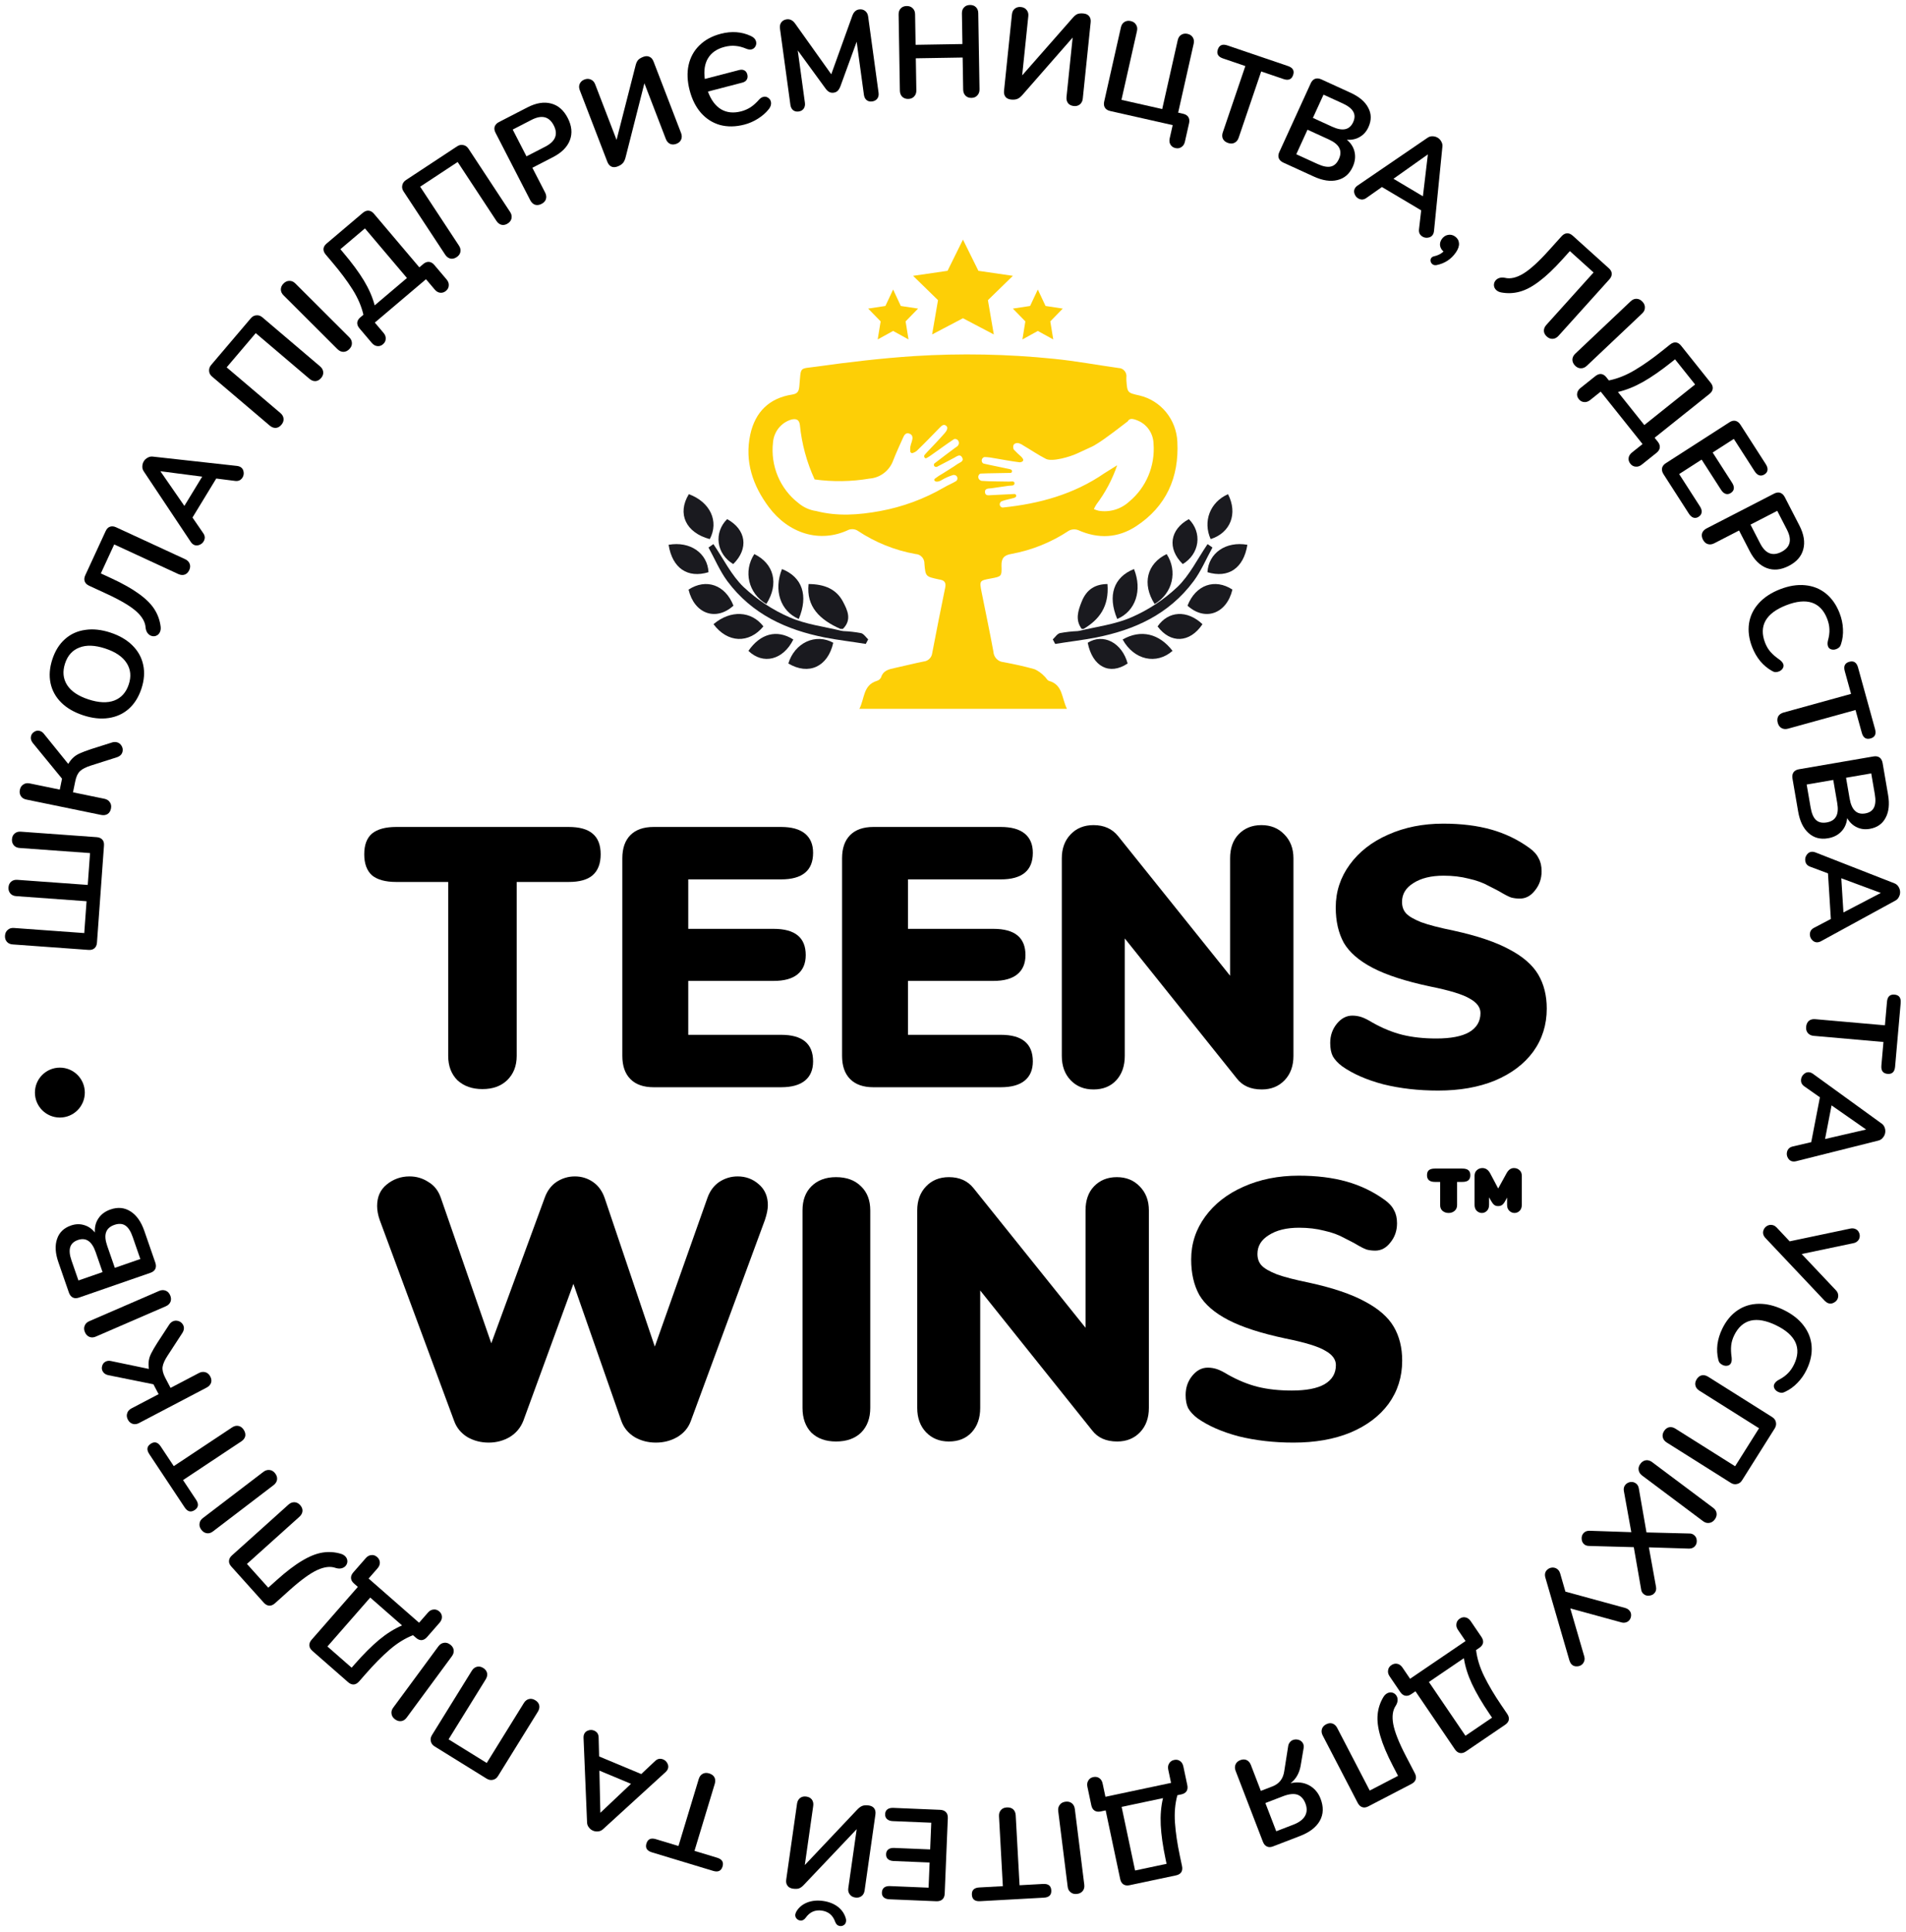 <?xml version="1.0" encoding="UTF-8"?> <svg xmlns="http://www.w3.org/2000/svg" width="382" height="387" viewBox="0 0 382 387" fill="none"> <path d="M96.692 218.18C94.626 218.18 92.953 217.588 91.673 216.405C90.443 215.172 89.828 213.545 89.828 211.523V176.686H79.421C77.256 176.686 75.632 176.243 74.55 175.355C73.517 174.418 73 173.013 73 171.139C73 169.265 73.517 167.885 74.55 166.997C75.632 166.109 77.256 165.666 79.421 165.666H113.963C116.129 165.666 117.728 166.109 118.761 166.997C119.844 167.885 120.385 169.265 120.385 171.139C120.385 173.013 119.844 174.418 118.761 175.355C117.728 176.243 116.129 176.686 113.963 176.686H103.557V211.523C103.557 213.545 102.917 215.172 101.638 216.405C100.407 217.588 98.759 218.18 96.692 218.18Z" fill="black"></path> <path d="M131.001 217.81C128.984 217.81 127.434 217.268 126.351 216.183C125.269 215.098 124.727 213.545 124.727 211.523V171.953C124.727 169.931 125.269 168.378 126.351 167.293C127.434 166.208 128.984 165.666 131.001 165.666H156.539C158.654 165.666 160.254 166.109 161.336 166.997C162.419 167.885 162.96 169.167 162.96 170.843C162.96 174.393 160.819 176.169 156.539 176.169H137.939V186.08H155.062C159.343 186.08 161.484 187.83 161.484 191.331C161.484 193.008 160.943 194.29 159.86 195.177C158.777 196.065 157.178 196.509 155.062 196.509H137.939V207.307H156.539C160.819 207.307 162.96 209.083 162.96 212.633C162.96 214.309 162.419 215.591 161.336 216.479C160.254 217.367 158.654 217.81 156.539 217.81H131.001Z" fill="black"></path> <path d="M175.041 217.81C173.023 217.81 171.473 217.268 170.391 216.183C169.308 215.098 168.767 213.545 168.767 211.523V171.953C168.767 169.931 169.308 168.378 170.391 167.293C171.473 166.208 173.023 165.666 175.041 165.666H200.578C202.694 165.666 204.293 166.109 205.376 166.997C206.458 167.885 207 169.167 207 170.843C207 174.393 204.859 176.169 200.578 176.169H181.979V186.08H199.102C203.383 186.08 205.524 187.83 205.524 191.331C205.524 193.008 204.982 194.29 203.9 195.177C202.817 196.065 201.218 196.509 199.102 196.509H181.979V207.307H200.578C204.859 207.307 207 209.083 207 212.633C207 214.309 206.458 215.591 205.376 216.479C204.293 217.367 202.694 217.81 200.578 217.81H175.041Z" fill="black"></path> <path d="M252.811 165.296C254.681 165.296 256.206 165.912 257.387 167.145C258.617 168.378 259.232 169.98 259.232 171.953V211.523C259.232 213.545 258.642 215.172 257.461 216.405C256.28 217.638 254.754 218.254 252.885 218.254C250.67 218.254 248.997 217.515 247.866 216.035L225.428 188.003V211.523C225.428 213.545 224.862 215.172 223.73 216.405C222.599 217.638 221.073 218.254 219.154 218.254C217.285 218.254 215.759 217.638 214.578 216.405C213.397 215.172 212.807 213.545 212.807 211.523V171.953C212.807 169.98 213.397 168.378 214.578 167.145C215.759 165.912 217.285 165.296 219.154 165.296C221.27 165.296 222.919 166.035 224.1 167.515L246.537 195.473V171.953C246.537 169.931 247.103 168.328 248.235 167.145C249.416 165.912 250.941 165.296 252.811 165.296Z" fill="black"></path> <path d="M288.227 218.476C284.29 218.476 280.624 218.057 277.229 217.219C273.883 216.331 271.128 215.123 268.963 213.594C268.126 212.953 267.511 212.288 267.118 211.597C266.773 210.907 266.601 210.02 266.601 208.935C266.601 207.455 267.044 206.173 267.929 205.089C268.815 204.004 269.848 203.461 271.029 203.461C271.669 203.461 272.284 203.56 272.875 203.757C273.465 203.954 274.203 204.324 275.089 204.867C277.106 206.001 279.099 206.814 281.067 207.307C283.085 207.801 285.348 208.047 287.858 208.047C290.761 208.047 292.95 207.628 294.426 206.79C295.952 205.902 296.715 204.62 296.715 202.944C296.715 201.809 296.001 200.848 294.574 200.059C293.196 199.221 290.539 198.407 286.603 197.618C281.732 196.583 277.918 195.35 275.163 193.92C272.407 192.49 270.464 190.813 269.332 188.89C268.249 186.918 267.708 184.551 267.708 181.79C267.708 178.634 268.643 175.774 270.513 173.21C272.382 170.646 274.941 168.649 278.189 167.219C281.485 165.74 285.176 165 289.26 165C292.852 165 296.05 165.394 298.855 166.183C301.66 166.972 304.218 168.205 306.531 169.882C307.417 170.523 308.032 171.213 308.376 171.953C308.77 172.643 308.967 173.506 308.967 174.541C308.967 176.021 308.524 177.303 307.638 178.388C306.802 179.472 305.793 180.015 304.612 180.015C303.972 180.015 303.382 179.941 302.841 179.793C302.299 179.596 301.537 179.201 300.553 178.609C300.307 178.461 299.593 178.092 298.412 177.5C297.28 176.859 295.927 176.366 294.353 176.021C292.827 175.626 291.154 175.429 289.334 175.429C286.824 175.429 284.807 175.922 283.281 176.908C281.756 177.845 280.993 179.102 280.993 180.68C280.993 181.617 281.264 182.382 281.805 182.973C282.347 183.565 283.355 184.157 284.831 184.748C286.308 185.291 288.497 185.858 291.4 186.45C296.124 187.485 299.839 188.742 302.545 190.222C305.252 191.652 307.171 193.328 308.302 195.251C309.434 197.174 310 199.443 310 202.056C310 205.31 309.09 208.195 307.269 210.71C305.449 213.175 302.89 215.098 299.593 216.479C296.346 217.81 292.557 218.476 288.227 218.476Z" fill="black"></path> <path d="M141.789 239.962C142.281 238.581 143.068 237.521 144.151 236.781C145.283 236.042 146.513 235.672 147.841 235.672C149.465 235.672 150.868 236.19 152.048 237.225C153.279 238.261 153.894 239.666 153.894 241.441C153.894 242.23 153.697 243.216 153.303 244.4L138.468 284.636C137.976 286.017 137.065 287.102 135.737 287.891C134.458 288.63 133.031 289 131.456 289C129.881 289 128.454 288.63 127.175 287.891C125.896 287.102 125.01 286.017 124.518 284.636L114.923 257.195L104.885 284.636C104.344 286.017 103.434 287.102 102.154 287.891C100.875 288.63 99.472 289 97.947 289C96.373 289 94.946 288.63 93.666 287.891C92.387 287.102 91.501 286.017 91.009 284.636L76.1 244.4C75.755 243.413 75.583 242.477 75.583 241.589C75.583 239.765 76.223 238.335 77.502 237.299C78.831 236.214 80.356 235.672 82.078 235.672C83.456 235.672 84.711 236.042 85.843 236.781C87.023 237.472 87.86 238.532 88.352 239.962L98.464 269.104L109.166 239.962C109.658 238.581 110.445 237.521 111.528 236.781C112.66 236.042 113.89 235.672 115.218 235.672C116.547 235.672 117.752 236.042 118.835 236.781C119.917 237.521 120.705 238.606 121.197 240.036L131.235 269.769L141.789 239.962Z" fill="black"></path> <path d="M167.555 288.778C165.488 288.778 163.84 288.186 162.61 287.003C161.429 285.77 160.839 284.118 160.839 282.047V242.477C160.839 240.455 161.429 238.852 162.61 237.669C163.84 236.436 165.488 235.82 167.555 235.82C169.671 235.82 171.344 236.436 172.574 237.669C173.804 238.852 174.419 240.455 174.419 242.477V282.047C174.419 284.118 173.804 285.77 172.574 287.003C171.344 288.186 169.671 288.778 167.555 288.778Z" fill="black"></path> <path d="M223.835 235.82C225.705 235.82 227.231 236.436 228.412 237.669C229.642 238.902 230.257 240.504 230.257 242.477V282.047C230.257 284.069 229.666 285.696 228.485 286.929C227.304 288.162 225.779 288.778 223.909 288.778C221.695 288.778 220.022 288.038 218.89 286.559L196.453 258.527V282.047C196.453 284.069 195.887 285.696 194.755 286.929C193.623 288.162 192.098 288.778 190.179 288.778C188.309 288.778 186.784 288.162 185.603 286.929C184.422 285.696 183.831 284.069 183.831 282.047V242.477C183.831 240.504 184.422 238.902 185.603 237.669C186.784 236.436 188.309 235.82 190.179 235.82C192.295 235.82 193.943 236.559 195.124 238.039L217.562 265.997V242.477C217.562 240.455 218.128 238.852 219.259 237.669C220.44 236.436 221.966 235.82 223.835 235.82Z" fill="black"></path> <path d="M259.251 289C255.315 289 251.649 288.581 248.254 287.743C244.908 286.855 242.152 285.647 239.987 284.118C239.151 283.477 238.536 282.812 238.142 282.121C237.798 281.431 237.625 280.543 237.625 279.459C237.625 277.979 238.068 276.697 238.954 275.612C239.84 274.528 240.873 273.985 242.054 273.985C242.694 273.985 243.309 274.084 243.899 274.281C244.49 274.478 245.228 274.848 246.113 275.391C248.131 276.525 250.124 277.338 252.092 277.831C254.109 278.325 256.373 278.571 258.882 278.571C261.785 278.571 263.975 278.152 265.451 277.314C266.976 276.426 267.739 275.144 267.739 273.468C267.739 272.333 267.026 271.372 265.599 270.583C264.221 269.745 261.564 268.931 257.627 268.142C252.756 267.107 248.943 265.874 246.187 264.444C243.432 263.014 241.488 261.337 240.356 259.414C239.274 257.442 238.733 255.075 238.733 252.314C238.733 249.158 239.667 246.298 241.537 243.734C243.407 241.17 245.966 239.173 249.213 237.743C252.51 236.264 256.2 235.524 260.285 235.524C263.877 235.524 267.075 235.918 269.88 236.707C272.684 237.496 275.243 238.729 277.556 240.406C278.441 241.047 279.056 241.737 279.401 242.477C279.794 243.167 279.991 244.03 279.991 245.065C279.991 246.545 279.548 247.827 278.663 248.911C277.826 249.996 276.818 250.539 275.637 250.539C274.997 250.539 274.406 250.465 273.865 250.317C273.324 250.12 272.561 249.725 271.577 249.133C271.331 248.985 270.618 248.616 269.437 248.024C268.305 247.383 266.952 246.89 265.377 246.545C263.852 246.15 262.179 245.953 260.358 245.953C257.849 245.953 255.831 246.446 254.306 247.432C252.781 248.369 252.018 249.626 252.018 251.204C252.018 252.141 252.289 252.906 252.83 253.497C253.371 254.089 254.38 254.681 255.856 255.272C257.332 255.815 259.522 256.382 262.425 256.974C267.149 258.009 270.864 259.266 273.57 260.746C276.276 262.176 278.195 263.852 279.327 265.775C280.459 267.698 281.025 269.967 281.025 272.58C281.025 275.834 280.114 278.719 278.294 281.234C276.473 283.699 273.914 285.622 270.618 287.003C267.37 288.334 263.581 289 259.251 289Z" fill="black"></path> <path d="M303.429 234C303.854 234 304.222 234.139 304.533 234.418C304.844 234.682 305 235.065 305 235.566V241.371C305 241.886 304.851 242.29 304.554 242.582C304.257 242.861 303.917 243 303.535 243C303.167 243 302.828 242.861 302.516 242.582C302.205 242.29 302.049 241.886 302.049 241.371V239.91L301.688 240.578C301.476 240.968 301.264 241.239 301.051 241.392C300.839 241.545 300.57 241.622 300.245 241.622C299.947 241.622 299.693 241.545 299.48 241.392C299.268 241.225 299.056 240.954 298.844 240.578L298.44 239.868V241.371C298.44 241.886 298.292 242.29 297.994 242.582C297.697 242.861 297.365 243 296.997 243C296.629 243 296.289 242.861 295.978 242.582C295.68 242.29 295.532 241.886 295.532 241.371V235.566C295.532 235.065 295.688 234.682 295.999 234.418C296.31 234.139 296.678 234 297.103 234C297.754 234 298.27 234.348 298.653 235.044L300.266 238.093L301.943 235.044C302.325 234.348 302.82 234 303.429 234ZM293.069 234.104C293.65 234.104 294.06 234.216 294.301 234.439C294.555 234.647 294.683 234.981 294.683 235.441C294.683 235.872 294.555 236.206 294.301 236.443C294.046 236.666 293.635 236.777 293.069 236.777H292.029V241.413C292.029 241.914 291.859 242.304 291.52 242.582C291.194 242.861 290.798 243 290.331 243C289.864 243 289.46 242.861 289.121 242.582C288.795 242.304 288.632 241.914 288.632 241.413V236.777H287.592C286.531 236.777 286 236.332 286 235.441C286 234.981 286.12 234.647 286.361 234.439C286.616 234.216 287.026 234.104 287.592 234.104H293.069Z" fill="black"></path> <path d="M235.967 88.542C235.878 86.358 235.087 84.264 233.715 82.582C232.344 80.9 230.468 79.722 228.376 79.231C225.943 78.687 225.943 78.687 225.747 76.194C225.736 76.005 225.736 75.816 225.747 75.626C225.784 75.394 225.772 75.155 225.71 74.928C225.649 74.701 225.54 74.489 225.39 74.309C225.241 74.128 225.056 73.982 224.846 73.882C224.637 73.781 224.408 73.727 224.177 73.724C219.844 73.117 215.542 72.31 211.177 71.878C201.895 70.932 192.552 70.75 183.24 71.335C176.693 71.766 170.162 72.534 163.663 73.445C160.075 73.948 160.578 73.317 160.201 77.401C160.107 78.424 159.824 78.879 158.757 79.047C154.18 79.742 151.354 82.54 150.373 87.039C149.196 92.466 150.907 97.325 154.086 101.584C158.011 106.843 164.291 108.913 170.115 106.124C170.404 106.024 170.711 105.989 171.014 106.02C171.318 106.052 171.611 106.15 171.874 106.308C175.393 108.658 179.346 110.252 183.491 110.991C183.979 111.008 184.441 111.221 184.775 111.583C185.109 111.946 185.288 112.428 185.273 112.925C185.485 115.507 185.54 115.499 188.083 116.058L188.492 116.138C189.363 116.306 189.614 116.825 189.441 117.688C188.554 122.052 187.667 126.424 186.843 130.795C186.796 131.242 186.598 131.658 186.283 131.973C185.968 132.288 185.556 132.482 185.116 132.521C183.201 132.905 181.301 133.393 179.386 133.808C178.185 134.072 177.031 134.264 176.568 135.734C176.479 135.899 176.358 136.043 176.212 136.159C176.066 136.274 175.899 136.358 175.72 136.406C172.941 137.277 173.31 139.954 172.235 142H213.839C212.74 139.818 213.054 137.205 210.251 136.406C209.874 136.302 209.639 135.734 209.286 135.447C208.738 134.87 208.088 134.404 207.37 134.072C205.306 133.481 203.202 133.041 201.091 132.641C200.571 132.598 200.085 132.366 199.72 131.987C199.355 131.609 199.137 131.109 199.105 130.579C198.374 126.583 197.535 122.667 196.75 118.711C196.279 116.314 196.271 116.314 198.626 115.882C200.698 115.491 200.792 115.491 200.722 113.365C200.667 111.814 201.263 111.199 202.731 110.967C206.828 110.211 210.735 108.63 214.223 106.316C214.511 106.164 214.826 106.076 215.15 106.057C215.473 106.037 215.796 106.087 216.099 106.204C220.134 108.002 224.075 107.802 227.725 105.405C233.722 101.473 236.328 95.63 235.967 88.542ZM191.914 92.953C190.972 93.617 189.967 94.192 189.002 94.823C188.428 95.142 187.877 95.503 187.353 95.902C187.118 96.15 187.275 96.438 187.738 96.494C188.1 96.479 188.45 96.363 188.751 96.158C189.47 95.733 190.237 95.397 191.035 95.159C191.118 95.143 191.203 95.143 191.286 95.159C191.413 95.171 191.533 95.219 191.633 95.299C191.734 95.378 191.81 95.484 191.853 95.606C191.895 95.728 191.903 95.859 191.875 95.985C191.847 96.111 191.784 96.227 191.694 96.318L191.616 96.382C190.831 96.861 189.991 97.181 189.206 97.652C185.234 99.952 180.907 101.549 176.411 102.376C172.078 103.175 167.776 103.471 163.576 102.376C162.268 102.192 161.036 101.638 160.02 100.777C158.207 99.38 156.783 97.526 155.889 95.396C154.996 93.267 154.664 90.937 154.926 88.638C155.008 87.581 155.405 86.575 156.065 85.755C156.724 84.935 157.614 84.34 158.615 84.05C159.549 83.826 160.185 84.05 160.311 85.121C160.683 88.907 161.684 92.601 163.27 96.046C166.921 96.55 170.626 96.494 174.26 95.878C175.316 95.8 176.328 95.414 177.173 94.764C178.018 94.115 178.661 93.231 179.025 92.218C179.606 90.699 180.312 89.229 180.964 87.742C181.215 87.167 181.529 86.591 182.275 86.871C183.02 87.151 182.942 87.83 182.746 88.47C182.608 88.832 182.503 89.207 182.432 89.588C182.412 89.855 182.412 90.122 182.432 90.388C182.432 90.451 182.448 90.513 182.478 90.569C182.507 90.625 182.55 90.673 182.602 90.708C182.653 90.744 182.713 90.766 182.775 90.772C182.837 90.779 182.9 90.771 182.957 90.747C183.244 90.656 183.51 90.509 183.742 90.316C185.312 88.805 186.812 87.239 188.335 85.68C188.751 85.257 189.198 84.841 189.716 85.377C190.069 85.744 189.677 86.376 189.402 86.695C188.256 88.022 187.047 89.261 185.823 90.555C185.642 90.755 185.501 90.899 185.297 91.147C185.243 91.219 185.213 91.308 185.213 91.399C185.213 91.49 185.243 91.578 185.297 91.65L185.375 91.746C185.524 91.898 185.705 91.746 185.736 91.746C186.041 91.587 186.332 91.402 186.608 91.195C188.131 90.14 189.614 89.021 191.168 87.998C191.219 87.967 191.275 87.945 191.333 87.934C191.469 87.922 191.605 87.947 191.729 88.005C191.853 88.063 191.96 88.153 192.039 88.266C192.118 88.379 192.167 88.511 192.181 88.649C192.195 88.787 192.173 88.926 192.118 89.053L192.055 89.181C191.938 89.413 191.639 89.549 191.42 89.716C190.046 90.747 188.664 91.762 187.314 92.817L187.243 92.881C187.196 92.949 187.17 93.03 187.168 93.114C187.167 93.197 187.19 93.279 187.235 93.349C187.28 93.419 187.344 93.474 187.42 93.506C187.496 93.538 187.579 93.546 187.66 93.529H187.762C188.915 92.953 190.046 92.314 191.2 91.73C191.726 91.467 192.393 90.843 192.833 91.642C193.272 92.442 192.369 92.626 191.914 92.953ZM226.312 100.49C225.493 101.24 224.519 101.794 223.462 102.111C222.406 102.427 221.292 102.499 220.205 102.32C219.872 102.238 219.547 102.128 219.231 101.992C219.379 101.666 219.549 101.35 219.742 101.049C221.534 98.68 222.938 96.033 223.902 93.209C222.96 93.8 222.065 94.344 221.343 94.807C215.197 99.043 208.281 100.921 201.004 101.672H200.91C200.789 101.655 200.675 101.602 200.582 101.52C200.49 101.438 200.422 101.331 200.388 101.211C200.354 101.091 200.355 100.964 200.39 100.844C200.426 100.725 200.495 100.618 200.588 100.538C200.65 100.48 200.722 100.434 200.8 100.402C201.585 100.106 202.425 99.978 203.234 99.746C203.318 99.719 203.399 99.684 203.477 99.642C203.546 99.606 203.602 99.547 203.635 99.475C203.668 99.403 203.677 99.322 203.66 99.244C203.643 99.166 203.601 99.097 203.541 99.046C203.481 98.995 203.406 98.966 203.328 98.963C201.821 99.027 200.306 99.115 198.798 99.187C198.249 99.187 197.487 99.435 197.409 98.62C197.33 97.804 198.139 97.876 198.673 97.82C199.835 97.629 201.028 97.493 202.166 97.317C202.582 97.253 203.367 97.413 203.328 96.757C203.265 96.302 202.598 96.486 202.237 96.478C200.392 96.422 198.547 96.478 196.742 96.334C196.597 96.313 196.462 96.246 196.357 96.142C196.266 96.073 196.192 95.983 196.141 95.879C196.091 95.776 196.064 95.662 196.064 95.546C196.064 95.431 196.091 95.317 196.141 95.213C196.192 95.11 196.266 95.02 196.357 94.951C196.42 94.906 196.493 94.878 196.569 94.871C198.5 94.783 200.439 94.799 202.37 94.743H202.574C202.644 94.724 202.706 94.684 202.753 94.628C202.799 94.572 202.828 94.503 202.835 94.43C202.842 94.357 202.826 94.283 202.791 94.219C202.756 94.155 202.702 94.104 202.637 94.072C202.569 94.037 202.498 94.01 202.425 93.992C200.667 93.6 198.893 93.281 197.134 92.873C197.083 92.86 197.034 92.835 196.993 92.801C196.907 92.724 196.842 92.627 196.801 92.518C196.761 92.409 196.747 92.292 196.761 92.176C196.775 92.061 196.816 91.95 196.881 91.855C196.946 91.759 197.033 91.68 197.134 91.626C197.201 91.587 197.277 91.566 197.354 91.562C198.053 91.586 198.749 91.672 199.434 91.818C201.083 92.098 202.723 92.41 204.38 92.618C204.564 92.619 204.745 92.563 204.898 92.458C204.94 92.434 204.977 92.403 205.007 92.364C205.036 92.326 205.058 92.282 205.071 92.235C205.083 92.188 205.086 92.139 205.079 92.091C205.072 92.042 205.056 91.996 205.031 91.954C204.941 91.798 204.833 91.653 204.709 91.523C204.175 91.062 203.664 90.573 203.179 90.06C203.101 89.904 203.061 89.731 203.061 89.556C203.061 89.382 203.101 89.209 203.179 89.053C203.288 88.941 203.422 88.856 203.569 88.805C203.716 88.753 203.872 88.737 204.026 88.757C204.381 88.836 204.717 88.985 205.015 89.197C206.585 90.108 208.038 91.123 209.623 91.93C210.887 92.57 214.474 91.499 215.817 90.875C219.742 89.037 218.643 89.644 219.985 88.821C221.555 87.87 225.025 85.177 226.029 84.402C226.335 83.826 226.885 83.794 227.898 84.202C228.847 84.56 229.669 85.2 230.257 86.04C230.844 86.879 231.171 87.879 231.194 88.909C231.36 91.097 231.002 93.294 230.152 95.311C229.301 97.327 227.984 99.104 226.312 100.49Z" fill="#FDCF06"></path> <path d="M192.996 48L196.091 54.253L203 55.26L197.998 60.131L199.178 67L192.996 63.753L186.814 67L187.994 60.131L183 55.26L189.909 54.253L192.996 48Z" fill="#FDCF06"></path> <path d="M208 58L209.547 61.295L213 61.821L210.5 64.385L211.094 68L208 66.299L204.914 68L205.5 64.385L203 61.821L206.453 61.295L208 58Z" fill="#FDCF06"></path> <path d="M179 58L180.539 61.295L184 61.821L181.5 64.385L182.086 68L179 66.299L175.907 68L176.5 64.385L174 61.821L177.453 61.295L179 58Z" fill="#FDCF06"></path> <path d="M216.387 126.365C219.86 125.525 223.476 125.097 226.768 123.662C230.134 122.204 233.247 120.153 235.975 117.594C238.424 115.244 240.039 111.904 242.023 109L243 109.688C241.763 111.929 240.747 114.355 239.243 116.402C234.25 123.117 227.319 126.205 219.648 127.716C216.946 128.245 214.206 128.555 211.48 129L211 128.085C211.473 127.649 211.89 126.969 212.426 126.835C213.597 126.616 214.781 126.481 215.97 126.432C216.11 126.423 216.25 126.4 216.387 126.365Z" fill="#1A1A1F"></path> <path d="M231.408 121C228.833 116.952 229.88 112.905 233.816 111C236.055 114.415 235.046 118.874 231.408 121Z" fill="#1A1A1F"></path> <path d="M250 109.139C249.244 113.846 246.181 115.902 242 114.631C242.204 110.81 245.675 108.378 250 109.139Z" fill="#1A1A1F"></path> <path d="M225 128.113C228.654 126.026 232.341 126.922 235 130.39C231.778 133.213 227.276 132.242 225 128.113Z" fill="#1A1A1F"></path> <path d="M223.914 124C221.938 119.306 223.213 115.604 227.277 114C228.978 118.24 227.606 122.438 223.914 124Z" fill="#1A1A1F"></path> <path d="M217.173 125.991C217.049 126.003 216.924 126.003 216.8 125.991C215.432 124.167 216.084 122.302 216.8 120.504C217.81 117.983 219.601 117.025 221.958 117C222.323 121.546 220.274 124.15 217.173 125.991Z" fill="#1A1A1F"></path> <path d="M238 121.336C239.642 117.149 243.485 115.824 247 118.112C245.858 122.929 241.545 124.541 238 121.336Z" fill="#1A1A1F"></path> <path d="M246.12 99C248.114 102.896 246.62 106.73 242.639 108C241.039 104.439 242.533 100.574 246.12 99Z" fill="#1A1A1F"></path> <path d="M241 125.043C238.467 128.833 234.598 128.977 232 125.49C234.158 122.37 237.918 122.138 241 125.043Z" fill="#1A1A1F"></path> <path d="M226 132.919C222.371 135.346 218.955 133.569 218 128.767C218.733 128.303 219.536 128.043 220.356 128.005C221.175 127.967 221.992 128.15 222.75 128.544C223.508 128.938 224.191 129.532 224.751 130.286C225.312 131.041 225.738 131.939 226 132.919Z" fill="#1A1A1F"></path> <path d="M237.047 113C233.876 109.892 234.47 106.062 238.268 104C238.912 104.634 239.396 105.388 239.686 106.21C239.977 107.032 240.067 107.901 239.951 108.757C239.835 109.614 239.515 110.437 239.013 111.17C238.512 111.902 237.841 112.527 237.047 113Z" fill="#1A1A1F"></path> <path d="M168.613 126.365C165.14 125.525 161.524 125.097 158.232 123.662C154.866 122.204 151.753 120.153 149.025 117.594C146.576 115.244 144.961 111.904 142.977 109L142 109.688C143.237 111.929 144.253 114.355 145.757 116.402C150.75 123.117 157.681 126.205 165.352 127.716C168.054 128.245 170.794 128.555 173.52 129L174 128.085C173.527 127.649 173.11 126.969 172.574 126.835C171.403 126.616 170.219 126.481 169.03 126.432C168.89 126.423 168.75 126.4 168.613 126.365Z" fill="#1A1A1F"></path> <path d="M153.589 121C156.169 116.952 155.12 112.905 151.178 111C148.942 114.415 149.968 118.874 153.589 121Z" fill="#1A1A1F"></path> <path d="M134 109.139C134.756 113.846 137.819 115.902 142 114.631C141.796 110.81 138.325 108.378 134 109.139Z" fill="#1A1A1F"></path> <path d="M159 128.113C155.711 126.026 152.393 126.922 150 130.39C152.914 133.213 156.952 132.242 159 128.113Z" fill="#1A1A1F"></path> <path d="M160.087 124C162.061 119.306 160.787 115.604 156.727 114C155.014 118.24 156.407 122.438 160.087 124Z" fill="#1A1A1F"></path> <path d="M168.437 125.991C168.602 126.003 168.768 126.003 168.933 125.991C170.758 124.167 169.888 122.302 168.933 120.504C167.587 117.983 165.199 117.025 162.056 117C161.569 121.546 164.291 124.15 168.437 125.991Z" fill="#1A1A1F"></path> <path d="M147 121.334C145.358 117.146 141.515 115.821 138 118.119C139.142 122.928 143.455 124.541 147 121.334Z" fill="#1A1A1F"></path> <path d="M138.06 99C135.657 102.896 137.458 106.73 142.255 108C144.14 104.439 142.34 100.574 138.06 99Z" fill="#1A1A1F"></path> <path d="M143 125.043C145.815 128.833 150.113 128.977 153 125.49C150.618 122.37 146.424 122.138 143 125.043Z" fill="#1A1A1F"></path> <path d="M158 132.919C162.082 135.346 165.925 133.569 167 128.767C166.175 128.303 165.272 128.043 164.35 128.005C163.428 127.967 162.509 128.15 161.656 128.544C160.803 128.938 160.035 129.532 159.405 130.286C158.774 131.041 158.295 131.939 158 132.919Z" fill="#1A1A1F"></path> <path d="M146.953 113C150.124 109.892 149.53 106.062 145.732 104C145.088 104.634 144.604 105.388 144.314 106.21C144.023 107.032 143.933 107.901 144.049 108.757C144.165 109.614 144.485 110.437 144.987 111.17C145.488 111.902 146.159 112.527 146.953 113Z" fill="#1A1A1F"></path> <path d="M19.435 188.831C19.398 189.332 19.232 189.711 18.935 189.968C18.639 190.225 18.24 190.335 17.738 190.298L2.542 189.199C2.041 189.162 1.654 188.987 1.381 188.671C1.092 188.338 0.966 187.929 1.001 187.445C1.037 186.943 1.221 186.557 1.554 186.286C1.87 185.996 2.279 185.869 2.78 185.905L16.887 186.926L17.349 180.547L3.242 179.526C2.741 179.49 2.354 179.314 2.081 178.999C1.792 178.665 1.666 178.256 1.701 177.772C1.737 177.271 1.921 176.884 2.254 176.613C2.569 176.34 2.977 176.222 3.479 176.258L17.586 177.279L18.047 170.9L3.94 169.879C3.439 169.843 3.052 169.667 2.779 169.352C2.491 169.018 2.364 168.609 2.399 168.125C2.435 167.624 2.619 167.238 2.952 166.966C3.267 166.694 3.675 166.575 4.177 166.612L19.373 167.711C19.874 167.748 20.253 167.914 20.51 168.211C20.768 168.49 20.878 168.881 20.842 169.382L19.435 188.831Z" fill="black"></path> <path d="M22.239 161.99C22.138 162.482 21.914 162.843 21.566 163.072C21.201 163.298 20.764 163.359 20.254 163.254L5.279 160.176C4.787 160.075 4.426 159.85 4.197 159.502C3.954 159.134 3.881 158.712 3.979 158.237C4.08 157.744 4.313 157.385 4.678 157.159C5.03 156.913 5.452 156.84 5.944 156.942L11.98 158.182L12.43 155.992L6.573 148.843C6.236 148.419 6.114 147.978 6.208 147.52C6.285 147.146 6.487 146.852 6.815 146.636C7.146 146.403 7.498 146.325 7.871 146.402C8.228 146.475 8.533 146.671 8.786 146.988L13.675 153.036C14.021 152.47 14.377 152.03 14.742 151.716C15.111 151.385 15.548 151.112 16.052 150.897C16.56 150.665 17.307 150.385 18.295 150.057L22.412 148.753C22.735 148.643 23.05 148.619 23.355 148.682C23.78 148.769 24.112 149.005 24.351 149.391C24.577 149.756 24.648 150.142 24.564 150.549C24.449 151.11 24.059 151.499 23.395 151.716L18.226 153.361C17.242 153.672 16.521 154.037 16.064 154.456C15.606 154.875 15.281 155.552 15.089 156.485L14.628 158.727L20.919 160.019C21.411 160.121 21.779 160.355 22.022 160.724C22.268 161.075 22.34 161.497 22.239 161.99Z" fill="black"></path> <path d="M28.355 137.932C27.799 139.628 26.954 140.984 25.819 141.998C24.69 142.997 23.339 143.612 21.767 143.845C20.195 144.078 18.503 143.898 16.691 143.304C14.879 142.711 13.414 141.866 12.296 140.77C11.166 139.652 10.444 138.349 10.129 136.859C9.815 135.37 9.935 133.777 10.491 132.08C11.047 130.384 11.889 129.036 13.019 128.038C14.154 127.024 15.504 126.408 17.071 126.192C18.626 125.954 20.31 126.131 22.122 126.725C23.934 127.318 25.405 128.174 26.534 129.292C27.664 130.41 28.386 131.713 28.7 133.202C29.02 134.675 28.905 136.252 28.355 137.932ZM25.81 137.098C26.334 135.5 26.189 134.076 25.377 132.825C24.57 131.558 23.137 130.587 21.078 129.912C19.019 129.238 17.297 129.175 15.914 129.725C14.518 130.253 13.559 131.316 13.036 132.914C12.507 134.528 12.646 135.969 13.453 137.237C14.249 138.482 15.676 139.442 17.735 140.117C19.794 140.791 21.521 140.864 22.916 140.336C24.317 139.792 25.281 138.712 25.81 137.098Z" fill="black"></path> <path d="M22.241 115.813C24.585 116.895 26.464 117.954 27.876 118.988C29.28 119.999 30.317 121.041 30.986 122.114C31.647 123.164 32.051 124.315 32.199 125.566C32.242 125.968 32.191 126.327 32.046 126.641C31.879 127.003 31.611 127.252 31.243 127.387C30.882 127.507 30.529 127.487 30.183 127.327C29.915 127.204 29.692 127.005 29.512 126.732C29.333 126.458 29.222 126.12 29.179 125.718C29.113 124.619 28.495 123.541 27.322 122.484C26.133 121.419 24.154 120.247 21.384 118.968L17.867 117.344C17.411 117.133 17.115 116.844 16.98 116.476C16.844 116.108 16.882 115.696 17.093 115.239L21.18 106.388C21.391 105.931 21.677 105.643 22.038 105.523C22.406 105.388 22.818 105.426 23.274 105.636L37.107 112.024C37.563 112.235 37.867 112.548 38.02 112.962C38.164 113.353 38.134 113.769 37.931 114.209C37.72 114.665 37.419 114.966 37.028 115.11C36.621 115.246 36.189 115.209 35.733 114.999L22.892 109.068L20.211 114.875L22.241 115.813Z" fill="black"></path> <path d="M47.552 93.347C47.798 93.375 48.018 93.448 48.21 93.565C48.551 93.773 48.754 94.089 48.819 94.515C48.894 94.925 48.823 95.308 48.606 95.664C48.462 95.9 48.267 96.086 48.023 96.221C47.763 96.347 47.464 96.389 47.126 96.345L43.339 95.864L38.577 103.679L40.74 106.824C40.934 107.105 41.035 107.39 41.042 107.678C41.034 107.958 40.953 108.223 40.8 108.475C40.593 108.815 40.285 109.054 39.877 109.191C39.468 109.328 39.094 109.292 38.754 109.085C38.561 108.968 38.396 108.806 38.258 108.6L28.825 94.449C28.61 94.136 28.51 93.801 28.524 93.444C28.533 93.064 28.632 92.718 28.821 92.407C29.011 92.096 29.268 91.857 29.593 91.69C29.913 91.499 30.261 91.427 30.638 91.474L47.552 93.347ZM36.952 101.35L40.523 95.488L32.143 94.401L36.952 101.35Z" fill="black"></path> <path d="M56.396 85.098C56.071 85.481 55.7 85.69 55.285 85.723C54.856 85.746 54.444 85.589 54.048 85.252L42.497 75.436C42.127 75.122 41.931 74.75 41.908 74.322C41.873 73.882 42.012 73.477 42.326 73.107L50.273 63.756C50.588 63.386 50.959 63.19 51.388 63.168C51.814 63.121 52.212 63.254 52.582 63.569L64.153 73.401C64.536 73.727 64.745 74.109 64.781 74.549C64.814 74.965 64.674 75.357 64.36 75.727C64.034 76.11 63.664 76.318 63.248 76.352C62.82 76.375 62.414 76.223 62.031 75.898L51.253 66.738L45.428 73.593L56.206 82.753C56.589 83.078 56.798 83.461 56.834 83.901C56.867 84.316 56.722 84.715 56.396 85.098Z" fill="black"></path> <path d="M69.997 69.953C69.642 70.309 69.244 70.487 68.802 70.488C68.373 70.476 67.981 70.293 67.625 69.937L56.822 59.157C56.466 58.802 56.288 58.416 56.288 57.999C56.287 57.558 56.464 57.159 56.819 56.804C57.187 56.435 57.585 56.257 58.014 56.269C58.443 56.257 58.835 56.428 59.191 56.783L69.994 67.563C70.35 67.918 70.528 68.317 70.529 68.758C70.541 69.187 70.364 69.585 69.997 69.953Z" fill="black"></path> <path d="M76.754 68.967C76.397 69.27 76.012 69.392 75.599 69.333C75.197 69.287 74.833 69.073 74.508 68.689L72.054 65.793C71.73 65.409 71.577 65.028 71.596 64.648C71.628 64.257 71.836 63.899 72.22 63.574L72.835 63.053C72.446 61.361 71.719 59.671 70.653 57.984C69.587 56.297 68.248 54.502 66.634 52.597L65.29 51.01C64.965 50.626 64.812 50.245 64.831 49.865C64.864 49.474 65.072 49.117 65.455 48.792L72.716 42.641C73.099 42.316 73.487 42.169 73.877 42.202C74.268 42.234 74.626 42.442 74.951 42.825L84.043 53.558L84.817 52.903C85.2 52.578 85.588 52.431 85.978 52.464C86.369 52.496 86.727 52.704 87.052 53.088L89.506 55.984C89.831 56.367 89.976 56.767 89.942 57.182C89.932 57.599 89.748 57.959 89.391 58.262C89.034 58.565 88.642 58.692 88.216 58.644C87.814 58.599 87.45 58.384 87.125 58.001L85.377 55.938L75.121 64.626L76.869 66.689C77.194 67.073 77.339 67.472 77.305 67.888C77.295 68.305 77.111 68.665 76.754 68.967ZM73.141 45.757L68.221 49.924L68.775 50.579C70.534 52.655 71.922 54.535 72.939 56.218C73.945 57.888 74.663 59.54 75.093 61.174L81.56 55.695L73.141 45.757Z" fill="black"></path> <path d="M91.514 51.518C91.094 51.795 90.68 51.891 90.272 51.807C89.854 51.708 89.502 51.442 89.216 51.008L80.879 38.348C80.612 37.943 80.528 37.532 80.626 37.114C80.715 36.682 80.963 36.332 81.368 36.065L91.617 29.315C92.022 29.049 92.434 28.964 92.852 29.063C93.274 29.137 93.619 29.377 93.886 29.782L102.237 42.464C102.514 42.883 102.608 43.309 102.519 43.742C102.435 44.15 102.19 44.487 101.785 44.754C101.365 45.031 100.951 45.127 100.543 45.043C100.125 44.944 99.778 44.685 99.501 44.265L91.722 32.453L84.209 37.401L91.988 49.213C92.265 49.633 92.358 50.059 92.269 50.491C92.185 50.899 91.933 51.242 91.514 51.518Z" fill="black"></path> <path d="M108.527 40.854C108.08 41.084 107.65 41.14 107.238 41.021C106.833 40.878 106.512 40.576 106.273 40.114L99.31 26.591C99.08 26.145 99.024 25.734 99.144 25.361C99.279 24.979 99.57 24.674 100.017 24.443L105.703 21.515C107.444 20.618 109.027 20.359 110.45 20.738C111.865 21.101 112.977 22.068 113.787 23.64C114.596 25.212 114.742 26.687 114.223 28.065C113.705 29.443 112.575 30.581 110.834 31.478L106.696 33.608L109.255 38.578C109.493 39.04 109.545 39.482 109.411 39.902C109.284 40.299 108.989 40.616 108.527 40.854ZM109.285 29.38C111.335 28.324 111.899 26.903 110.979 25.115C110.058 23.328 108.573 22.962 106.524 24.017L102.756 25.957L105.517 31.32L109.285 29.38Z" fill="black"></path> <path d="M127.396 13.066C127.508 12.633 127.665 12.294 127.868 12.049C128.087 11.797 128.439 11.578 128.924 11.391C129.393 11.21 129.81 11.208 130.175 11.383C130.533 11.542 130.803 11.857 130.984 12.326L136.505 26.666C136.685 27.135 136.686 27.571 136.507 27.974C136.338 28.355 136.027 28.633 135.574 28.807C135.105 28.988 134.68 28.993 134.299 28.824C133.912 28.639 133.628 28.312 133.447 27.843L129.15 16.681L125.44 31.288C125.294 31.92 125.098 32.376 124.853 32.656C124.608 32.936 124.251 33.166 123.782 33.347C123.312 33.528 122.899 33.538 122.54 33.379C122.176 33.204 121.903 32.882 121.722 32.413L116.201 18.073C116.021 17.603 116.015 17.178 116.184 16.798C116.363 16.394 116.679 16.106 117.132 15.931C117.601 15.751 118.029 15.753 118.416 15.938C118.813 16.101 119.102 16.417 119.283 16.886L123.571 28.023L127.396 13.066Z" fill="black"></path> <path d="M149.191 24.96C147.446 25.413 145.824 25.441 144.323 25.043C142.835 24.624 141.56 23.818 140.498 22.626C139.453 21.429 138.692 19.916 138.217 18.087C137.742 16.259 137.672 14.576 138.006 13.038C138.353 11.479 139.077 10.163 140.177 9.089C141.289 7.994 142.717 7.22 144.462 6.766C146.626 6.204 148.624 6.347 150.457 7.196C151.044 7.456 151.4 7.828 151.527 8.315C151.614 8.65 151.573 8.975 151.403 9.287C151.234 9.6 150.981 9.8 150.646 9.887C150.361 9.961 150.03 9.931 149.655 9.795C148.849 9.45 148.099 9.251 147.404 9.198C146.723 9.125 145.988 9.191 145.199 9.396C143.689 9.788 142.595 10.538 141.916 11.646C141.249 12.733 141.029 14.124 141.255 15.82L148.149 14.028C148.552 13.924 148.899 13.95 149.191 14.107C149.482 14.264 149.678 14.535 149.778 14.921C149.879 15.307 149.842 15.648 149.668 15.944C149.494 16.24 149.206 16.44 148.804 16.545L141.883 18.343C142.5 20.028 143.382 21.213 144.527 21.901C145.669 22.571 147.011 22.706 148.555 22.305C149.209 22.134 149.828 21.866 150.414 21.499C150.994 21.115 151.582 20.586 152.177 19.912C152.414 19.654 152.684 19.485 152.986 19.407C153.321 19.319 153.631 19.373 153.914 19.568C154.21 19.742 154.402 19.997 154.489 20.332C154.629 20.869 154.466 21.413 154 21.964C153.472 22.62 152.778 23.222 151.917 23.768C151.056 24.314 150.147 24.711 149.191 24.96Z" fill="black"></path> <path d="M172.173 1.891C172.654 1.825 173.061 1.927 173.396 2.196C173.727 2.448 173.927 2.823 173.995 3.321L176.081 18.572C176.146 19.052 176.061 19.449 175.823 19.761C175.586 20.074 175.244 20.261 174.798 20.322C174.351 20.383 173.98 20.293 173.685 20.054C173.39 19.814 173.21 19.454 173.144 18.973L171.693 8.36L168.448 17.253C168.293 17.66 168.109 17.973 167.894 18.195C167.677 18.4 167.406 18.524 167.079 18.569C166.753 18.614 166.458 18.567 166.194 18.428C165.93 18.289 165.668 18.036 165.408 17.669L159.886 10.105L161.32 20.59C161.383 21.053 161.298 21.45 161.063 21.78C160.843 22.09 160.509 22.275 160.063 22.336C159.616 22.397 159.246 22.308 158.95 22.069C158.655 21.829 158.475 21.469 158.409 20.988L156.324 5.738C156.256 5.24 156.339 4.826 156.574 4.496C156.824 4.147 157.189 3.94 157.67 3.874C158.34 3.783 158.914 4.08 159.393 4.767L166.601 14.882L170.805 3.207C171.081 2.417 171.538 1.978 172.173 1.891Z" fill="black"></path> <path d="M194.398 0.997C194.9 0.989 195.302 1.138 195.601 1.445C195.901 1.735 196.055 2.131 196.063 2.634L196.315 17.894C196.323 18.396 196.174 18.806 195.867 19.123C195.577 19.44 195.19 19.602 194.705 19.61C194.202 19.619 193.801 19.469 193.501 19.162C193.201 18.855 193.047 18.45 193.039 17.948L192.933 11.527L183.548 11.681L183.654 18.102C183.663 18.605 183.513 19.015 183.206 19.332C182.917 19.649 182.521 19.811 182.018 19.82C181.533 19.828 181.132 19.678 180.815 19.371C180.515 19.064 180.361 18.659 180.353 18.157L180.101 2.897C180.093 2.394 180.234 1.993 180.523 1.694C180.813 1.377 181.209 1.214 181.711 1.206C182.214 1.198 182.615 1.347 182.915 1.654C183.232 1.944 183.394 2.34 183.403 2.842L183.504 8.978L192.889 8.823L192.787 2.688C192.779 2.185 192.92 1.784 193.21 1.485C193.499 1.168 193.895 1.005 194.398 0.997Z" fill="black"></path> <path d="M215.057 3.505C215.353 3.169 215.647 2.938 215.939 2.812C216.248 2.687 216.662 2.651 217.179 2.705C217.679 2.756 218.052 2.943 218.297 3.265C218.544 3.569 218.642 3.971 218.591 4.471L217.01 19.756C216.958 20.256 216.761 20.645 216.419 20.923C216.095 21.186 215.692 21.292 215.209 21.242C214.709 21.191 214.328 21.003 214.065 20.68C213.804 20.339 213.7 19.919 213.751 19.419L214.982 7.522L205.053 18.859C204.635 19.356 204.254 19.674 203.909 19.812C203.563 19.951 203.14 19.994 202.64 19.943C202.14 19.891 201.767 19.713 201.519 19.409C201.274 19.087 201.177 18.676 201.229 18.176L202.809 2.892C202.861 2.392 203.049 2.01 203.372 1.747C203.714 1.469 204.127 1.355 204.61 1.405C205.11 1.457 205.49 1.653 205.751 1.993C206.031 2.319 206.146 2.731 206.094 3.231L204.866 15.102L215.057 3.505Z" fill="black"></path> <path d="M235.59 29.668C235.133 29.565 234.796 29.329 234.577 28.96C234.371 28.611 234.324 28.192 234.434 27.701L235.029 25.064L222.5 22.238C222.009 22.128 221.659 21.907 221.45 21.575C221.24 21.244 221.191 20.833 221.301 20.343L224.653 5.48C224.763 4.989 224.995 4.633 225.347 4.41C225.72 4.174 226.143 4.11 226.616 4.217C227.107 4.327 227.461 4.567 227.68 4.936C227.92 5.292 227.984 5.716 227.874 6.206L224.763 20.003L232.93 21.845L236.041 8.047C236.151 7.557 236.383 7.201 236.735 6.978C237.108 6.742 237.531 6.678 238.005 6.784C238.495 6.895 238.849 7.135 239.068 7.504C239.291 7.856 239.347 8.278 239.236 8.768L236.125 22.566L237.114 22.789C237.605 22.899 237.955 23.12 238.164 23.452C238.374 23.783 238.423 24.194 238.313 24.685L237.478 28.388C237.367 28.878 237.136 29.235 236.784 29.457C236.444 29.701 236.047 29.771 235.59 29.668Z" fill="black"></path> <path d="M246.135 28.645C245.642 28.478 245.296 28.205 245.096 27.825C244.917 27.435 244.909 27.002 245.071 26.526L249.592 13.234L245.112 11.71C244.127 11.375 243.783 10.773 244.078 9.903C244.374 9.033 245.014 8.766 245.999 9.101L258.134 13.228C259.119 13.563 259.463 14.165 259.168 15.035C258.872 15.905 258.231 16.172 257.247 15.838L252.767 14.314L248.246 27.606C248.084 28.082 247.805 28.417 247.409 28.612C247.036 28.796 246.611 28.807 246.135 28.645Z" fill="black"></path> <path d="M269.937 27.99C270.776 28.698 271.294 29.526 271.489 30.473C271.701 31.427 271.572 32.417 271.104 33.441C270.455 34.86 269.435 35.737 268.042 36.072C266.666 36.415 265.087 36.179 263.306 35.364L257.205 32.575C256.748 32.365 256.443 32.074 256.291 31.699C256.154 31.331 256.19 30.919 256.399 30.462L262.703 16.677C262.912 16.22 263.2 15.923 263.568 15.786C263.951 15.656 264.372 15.696 264.829 15.905L270.693 18.587C272.427 19.38 273.606 20.386 274.23 21.605C274.877 22.816 274.887 24.107 274.26 25.478C273.856 26.361 273.27 27.017 272.501 27.448C271.749 27.885 270.894 28.066 269.937 27.99ZM263.13 23.619L266.985 25.382C269.081 26.341 270.486 26.04 271.2 24.479C271.56 23.691 271.567 22.989 271.22 22.373C270.873 21.757 270.171 21.207 269.115 20.724L265.261 18.962L263.13 23.619ZM264.056 32.849C265.159 33.353 266.054 33.524 266.738 33.36C267.423 33.197 267.956 32.697 268.338 31.862C268.72 31.027 268.745 30.285 268.412 29.637C268.095 28.997 267.393 28.428 266.305 27.93L262.049 25.984L259.8 30.902L264.056 32.849Z" fill="black"></path> <path d="M287.399 46.325C287.373 46.572 287.303 46.792 287.188 46.986C286.984 47.329 286.67 47.535 286.245 47.605C285.835 47.684 285.451 47.618 285.094 47.405C284.855 47.263 284.667 47.071 284.529 46.828C284.401 46.57 284.356 46.271 284.396 45.932L284.835 42.14L276.968 37.465L273.847 39.663C273.568 39.86 273.285 39.964 272.996 39.974C272.717 39.969 272.451 39.891 272.197 39.741C271.855 39.537 271.612 39.232 271.471 38.825C271.33 38.419 271.361 38.044 271.564 37.701C271.68 37.508 271.839 37.34 272.044 37.2L286.09 27.612C286.401 27.394 286.735 27.29 287.092 27.3C287.472 27.304 287.819 27.399 288.132 27.585C288.445 27.771 288.686 28.026 288.857 28.349C289.052 28.667 289.128 29.014 289.085 29.392L287.399 46.325ZM279.279 35.814L285.18 39.321L286.175 30.929L279.279 35.814Z" fill="black"></path> <path d="M291.612 47.37C292.095 47.707 292.362 48.157 292.412 48.721C292.462 49.285 292.249 49.908 291.773 50.59C290.83 51.94 289.548 52.778 287.925 53.103C287.611 53.159 287.348 53.113 287.135 52.964C286.921 52.815 286.786 52.615 286.729 52.364C286.672 52.112 286.713 51.887 286.852 51.688C286.971 51.518 287.156 51.404 287.407 51.347C288.151 51.19 288.786 50.872 289.311 50.393C288.928 50.062 288.696 49.668 288.615 49.209C288.557 48.746 288.673 48.309 288.96 47.897C289.278 47.442 289.683 47.164 290.176 47.065C290.693 46.96 291.171 47.062 291.612 47.37Z" fill="black"></path> <path d="M313.135 51.965C311.406 53.883 309.838 55.364 308.432 56.406C307.05 57.448 305.748 58.129 304.525 58.45C303.327 58.77 302.108 58.815 300.869 58.585C300.472 58.508 300.145 58.353 299.887 58.121C299.591 57.854 299.433 57.524 299.412 57.133C299.405 56.753 299.529 56.421 299.784 56.138C299.981 55.919 300.237 55.764 300.552 55.674C300.866 55.584 301.222 55.578 301.618 55.656C302.688 55.919 303.901 55.648 305.258 54.841C306.627 54.021 308.332 52.478 310.375 50.212L312.968 47.334C313.305 46.961 313.669 46.764 314.06 46.743C314.452 46.723 314.835 46.881 315.208 47.218L322.451 53.745C322.824 54.081 323.015 54.44 323.022 54.82C323.042 55.211 322.884 55.594 322.548 55.967L312.348 67.285C312.012 67.659 311.623 67.857 311.182 67.88C310.766 67.901 310.378 67.75 310.017 67.425C309.644 67.088 309.446 66.712 309.425 66.296C309.415 65.867 309.578 65.466 309.914 65.092L319.383 54.585L314.632 50.303L313.135 51.965Z" fill="black"></path> <path d="M315.64 73.215C315.295 72.85 315.129 72.447 315.141 72.006C315.165 71.577 315.36 71.19 315.725 70.845L326.815 60.36C327.18 60.014 327.571 59.847 327.988 59.859C328.429 59.871 328.822 60.06 329.168 60.426C329.525 60.803 329.691 61.207 329.667 61.635C329.667 62.064 329.485 62.451 329.119 62.797L318.029 73.282C317.664 73.627 317.261 73.794 316.82 73.781C316.391 73.782 315.998 73.593 315.64 73.215Z" fill="black"></path> <path d="M316.426 79.96C316.134 79.594 316.023 79.206 316.094 78.794C316.151 78.394 316.376 78.037 316.769 77.723L319.736 75.355C320.128 75.041 320.514 74.899 320.893 74.93C321.283 74.973 321.635 75.192 321.948 75.585L322.451 76.214C324.154 75.875 325.864 75.197 327.582 74.181C329.299 73.165 331.133 71.879 333.084 70.321L334.709 69.024C335.102 68.71 335.488 68.568 335.867 68.599C336.257 68.642 336.608 68.861 336.922 69.253L342.859 76.69C343.173 77.083 343.307 77.474 343.264 77.864C343.22 78.254 343.002 78.606 342.609 78.919L331.616 87.695L332.249 88.487C332.562 88.88 332.697 89.271 332.654 89.661C332.61 90.051 332.392 90.403 331.999 90.716L329.032 93.085C328.639 93.398 328.236 93.532 327.822 93.485C327.405 93.463 327.05 93.269 326.758 92.903C326.466 92.538 326.35 92.142 326.41 91.717C326.468 91.317 326.693 90.96 327.086 90.646L329.199 88.959L320.813 78.454L318.699 80.141C318.306 80.455 317.903 80.588 317.489 80.542C317.072 80.52 316.718 80.326 316.426 79.96ZM339.732 77.024L335.709 71.985L335.039 72.52C332.912 74.218 330.993 75.55 329.281 76.518C327.582 77.474 325.91 78.144 324.264 78.527L329.552 85.151L339.732 77.024Z" fill="black"></path> <path d="M333.405 95.004C333.133 94.582 333.034 94.171 333.108 93.773C333.191 93.39 333.444 93.063 333.867 92.791L346.617 84.594C347.04 84.322 347.443 84.228 347.826 84.311C348.219 84.409 348.551 84.669 348.823 85.092L353.899 92.987C354.171 93.41 354.287 93.799 354.247 94.154C354.208 94.509 354.013 94.799 353.663 95.024C353.299 95.258 352.939 95.325 352.585 95.222C352.246 95.111 351.94 94.844 351.668 94.421L347.492 87.926L343.249 90.653L347.144 96.712C347.416 97.134 347.532 97.523 347.492 97.878C347.453 98.234 347.251 98.528 346.886 98.763C346.536 98.988 346.192 99.044 345.852 98.933C345.513 98.822 345.207 98.554 344.935 98.132L341.04 92.073L336.535 94.97L340.711 101.466C340.983 101.888 341.092 102.282 341.038 102.647C340.998 103.002 340.796 103.296 340.432 103.531C340.082 103.756 339.737 103.813 339.397 103.701C339.058 103.59 338.752 103.323 338.48 102.9L333.405 95.004Z" fill="black"></path> <path d="M341.299 108.107C341.068 107.66 341.013 107.23 341.132 106.818C341.274 106.413 341.577 106.092 342.039 105.854L355.561 98.89C356.008 98.66 356.418 98.605 356.792 98.724C357.173 98.859 357.479 99.15 357.709 99.597L360.638 105.283C361.535 107.025 361.794 108.607 361.415 110.03C361.052 111.445 360.085 112.558 358.513 113.367C356.941 114.177 355.466 114.322 354.088 113.804C352.71 113.285 351.572 112.155 350.675 110.414L348.544 106.276L343.575 108.836C343.112 109.074 342.671 109.125 342.251 108.991C341.854 108.864 341.537 108.569 341.299 108.107ZM352.773 108.865C353.829 110.915 355.25 111.48 357.038 110.559C358.825 109.638 359.191 108.153 358.136 106.104L356.195 102.336L350.833 105.098L352.773 108.865Z" fill="black"></path> <path d="M351.164 129.628C350.523 127.98 350.315 126.396 350.542 124.876C350.775 123.372 351.424 122.031 352.491 120.853C353.558 119.675 354.979 118.74 356.756 118.048C358.533 117.357 360.204 117.087 361.771 117.24C363.353 117.387 364.738 117.935 365.927 118.886C367.122 119.853 368.04 121.161 368.681 122.808C369.097 123.874 369.325 124.939 369.367 126.001C369.424 127.057 369.296 128.065 368.981 129.025C368.902 129.298 368.789 129.509 368.642 129.659C368.496 129.809 368.294 129.934 368.035 130.035C367.68 130.173 367.343 130.193 367.026 130.093C366.708 129.994 366.496 129.807 366.389 129.532C366.263 129.209 366.247 128.834 366.341 128.407C366.588 127.511 366.691 126.726 366.653 126.053C366.63 125.374 366.477 124.671 366.194 123.944C365.54 122.264 364.518 121.192 363.129 120.729C361.746 120.282 360.036 120.454 358.001 121.246C355.95 122.045 354.566 123.077 353.849 124.342C353.139 125.623 353.111 127.103 353.765 128.783C354.035 129.477 354.389 130.075 354.825 130.574C355.268 131.09 355.884 131.622 356.674 132.17C356.834 132.294 356.977 132.424 357.105 132.561C357.232 132.697 357.331 132.854 357.4 133.032C357.507 133.306 357.477 133.588 357.31 133.876C357.143 134.164 356.882 134.377 356.527 134.515C356.284 134.61 356.051 134.654 355.825 134.649C355.616 134.637 355.39 134.558 355.147 134.411C354.266 133.917 353.482 133.264 352.794 132.453C352.123 131.636 351.579 130.694 351.164 129.628Z" fill="black"></path> <path d="M356.301 144.818C356.162 144.317 356.193 143.876 356.394 143.497C356.617 143.13 356.97 142.88 357.455 142.746L370.988 139.008L369.728 134.447C369.451 133.444 369.756 132.821 370.641 132.576C371.527 132.332 372.108 132.711 372.385 133.713L375.797 146.068C376.074 147.071 375.77 147.694 374.884 147.939C373.999 148.184 373.418 147.805 373.141 146.802L371.881 142.241L358.348 145.979C357.863 146.113 357.429 146.071 357.045 145.853C356.683 145.647 356.434 145.302 356.301 144.818Z" fill="black"></path> <path d="M370.214 163.895C370.103 164.987 369.712 165.881 369.04 166.577C368.371 167.29 367.482 167.742 366.372 167.933C364.834 168.197 363.534 167.849 362.472 166.889C361.413 165.945 360.717 164.509 360.385 162.578L359.247 155.967C359.162 155.472 359.231 155.056 359.455 154.718C359.681 154.398 360.042 154.195 360.537 154.11L375.476 151.54C375.971 151.454 376.379 151.525 376.699 151.751C377.022 151.994 377.227 152.364 377.312 152.859L378.405 159.214C378.729 161.093 378.563 162.634 377.908 163.837C377.273 165.054 376.213 165.791 374.727 166.047C373.77 166.211 372.897 166.098 372.109 165.706C371.323 165.331 370.692 164.727 370.214 163.895ZM369.984 155.809L370.703 159.985C371.093 162.257 372.135 163.248 373.826 162.957C374.68 162.81 375.263 162.419 375.576 161.785C375.889 161.151 375.947 160.261 375.75 159.117L375.032 154.94L369.984 155.809ZM362.886 161.779C363.091 162.974 363.455 163.809 363.976 164.282C364.497 164.755 365.21 164.914 366.115 164.758C367.021 164.602 367.647 164.204 367.994 163.564C368.344 162.941 368.418 162.04 368.215 160.862L367.422 156.249L362.092 157.166L362.886 161.779Z" fill="black"></path> <path d="M364.928 188.577C364.709 188.695 364.488 188.761 364.263 188.775C363.865 188.8 363.517 188.657 363.22 188.346C362.923 188.052 362.762 187.697 362.736 187.282C362.719 187.005 362.772 186.741 362.895 186.49C363.035 186.238 363.257 186.033 363.559 185.876L366.939 184.1L366.365 174.966L362.79 173.628C362.47 173.509 362.224 173.333 362.053 173.101C361.899 172.867 361.813 172.604 361.795 172.309C361.77 171.912 361.885 171.54 362.142 171.194C362.398 170.847 362.725 170.662 363.123 170.637C363.348 170.623 363.576 170.661 363.807 170.75L379.645 176.945C380.001 177.079 380.275 177.296 380.467 177.596C380.678 177.913 380.795 178.253 380.818 178.616C380.841 178.98 380.767 179.323 380.596 179.646C380.444 179.986 380.2 180.244 379.863 180.422L364.928 188.577ZM369.031 175.945L369.462 182.795L376.953 178.885L369.031 175.945Z" fill="black"></path> <path d="M361.983 205.711C362.029 205.193 362.212 204.792 362.533 204.507C362.87 204.24 363.288 204.129 363.789 204.173L377.775 205.402L378.189 200.689C378.28 199.653 378.783 199.175 379.699 199.255C380.614 199.336 381.026 199.894 380.935 200.93L379.813 213.699C379.722 214.735 379.219 215.212 378.303 215.132C377.388 215.052 376.976 214.493 377.067 213.457L377.481 208.744L363.495 207.514C362.995 207.47 362.603 207.279 362.319 206.941C362.051 206.622 361.939 206.212 361.983 205.711Z" fill="black"></path> <path d="M359.935 232.639C359.694 232.698 359.463 232.706 359.242 232.664C358.85 232.588 358.55 232.362 358.34 231.986C358.127 231.627 358.06 231.243 358.139 230.835C358.192 230.562 358.309 230.32 358.492 230.108C358.691 229.9 358.957 229.757 359.289 229.68L363.007 228.811L364.746 219.826L361.622 217.632C361.342 217.437 361.149 217.205 361.042 216.937C360.952 216.672 360.935 216.395 360.991 216.106C361.067 215.715 361.272 215.384 361.607 215.113C361.942 214.843 362.305 214.745 362.696 214.821C362.917 214.864 363.129 214.958 363.33 215.103L377.103 225.078C377.414 225.297 377.624 225.577 377.735 225.916C377.86 226.275 377.888 226.634 377.818 226.991C377.749 227.349 377.591 227.662 377.345 227.932C377.112 228.223 376.811 228.412 376.441 228.499L359.935 232.639ZM367.081 221.443L365.777 228.182L374.01 226.28L367.081 221.443Z" fill="black"></path> <path d="M367.945 258.473C368.186 258.725 368.331 258.988 368.38 259.263C368.44 259.561 368.423 259.84 368.33 260.101C368.196 260.477 367.937 260.762 367.555 260.956C367.183 261.173 366.801 261.212 366.409 261.072C366.197 260.996 365.967 260.841 365.72 260.605L353.88 248.068C353.381 247.559 353.233 247.019 353.437 246.447C353.577 246.055 353.841 245.754 354.229 245.543C354.628 245.354 355.023 245.329 355.415 245.469C355.66 245.557 355.876 245.698 356.064 245.894L358.686 248.68L370.804 246.132C371.146 246.051 371.472 246.067 371.782 246.177C372.157 246.311 372.426 246.564 372.588 246.934C372.761 247.327 372.78 247.712 372.646 248.087C372.559 248.332 372.412 248.537 372.206 248.703C371.993 248.885 371.731 249.002 371.417 249.056L361.091 251.223L367.945 258.473Z" fill="black"></path> <path d="M345.172 266.192C345.943 264.601 346.962 263.371 348.231 262.503C349.491 261.65 350.916 261.214 352.505 261.194C354.094 261.174 355.747 261.58 357.463 262.411C359.178 263.243 360.513 264.284 361.467 265.536C362.436 266.796 362.976 268.184 363.088 269.702C363.193 271.236 362.859 272.798 362.088 274.389C361.589 275.419 360.965 276.31 360.214 277.064C359.48 277.825 358.654 278.417 357.736 278.839C357.482 278.966 357.25 279.027 357.041 279.022C356.832 279.017 356.602 278.954 356.353 278.833C356.009 278.667 355.766 278.433 355.623 278.133C355.48 277.832 355.472 277.549 355.601 277.284C355.752 276.972 356.016 276.705 356.393 276.484C357.217 276.055 357.863 275.597 358.33 275.111C358.812 274.632 359.223 274.041 359.564 273.339C360.35 271.717 360.44 270.239 359.834 268.906C359.221 267.588 357.931 266.452 355.966 265.5C353.985 264.54 352.287 264.228 350.873 264.563C349.451 264.914 348.347 265.901 347.56 267.523C347.235 268.194 347.038 268.859 346.969 269.519C346.892 270.194 346.922 271.008 347.057 271.96C347.075 272.161 347.078 272.355 347.065 272.541C347.051 272.727 347.003 272.906 346.92 273.078C346.792 273.343 346.565 273.512 346.24 273.586C345.916 273.66 345.582 273.614 345.239 273.448C345.005 273.334 344.813 273.193 344.664 273.024C344.53 272.863 344.434 272.644 344.376 272.365C344.139 271.384 344.084 270.365 344.21 269.309C344.352 268.261 344.673 267.222 345.172 266.192Z" fill="black"></path> <path d="M340.054 276.297C340.322 275.872 340.659 275.613 341.065 275.521C341.486 275.437 341.917 275.534 342.357 275.811L355.184 283.888C355.595 284.147 355.842 284.487 355.925 284.908C356.023 285.338 355.942 285.758 355.684 286.169L349.145 296.554C348.886 296.965 348.546 297.211 348.125 297.295C347.71 297.402 347.296 297.326 346.886 297.067L334.037 288.977C333.611 288.709 333.35 288.36 333.252 287.93C333.16 287.523 333.243 287.115 333.501 286.704C333.769 286.279 334.106 286.02 334.513 285.927C334.934 285.844 335.357 285.937 335.782 286.204L347.751 293.741L352.545 286.128L340.576 278.592C340.15 278.324 339.889 277.975 339.791 277.545C339.699 277.138 339.786 276.722 340.054 276.297Z" fill="black"></path> <path d="M328.774 293.235C329.075 292.832 329.444 292.6 329.881 292.537C330.307 292.488 330.721 292.614 331.124 292.915L343.343 302.06C343.745 302.361 343.976 302.718 344.036 303.13C344.099 303.567 343.979 303.986 343.678 304.389C343.367 304.805 342.998 305.038 342.571 305.087C342.149 305.16 341.736 305.046 341.333 304.745L329.114 295.6C328.712 295.299 328.479 294.93 328.416 294.494C328.343 294.071 328.462 293.651 328.774 293.235Z" fill="black"></path> <path d="M318.52 309.704C318.09 309.699 317.75 309.589 317.5 309.374C317.185 309.102 317.017 308.74 316.996 308.287C316.964 307.847 317.083 307.469 317.355 307.154C317.638 306.826 318.031 306.662 318.535 306.661L326.944 306.943L325.446 298.648C325.374 298.174 325.48 297.773 325.763 297.444C326.035 297.129 326.39 296.943 326.828 296.886C327.268 296.854 327.645 296.974 327.96 297.245C328.223 297.472 328.387 297.785 328.454 298.186L329.989 306.995L338.559 307.21C338.939 307.194 339.273 307.311 339.562 307.56C339.877 307.831 340.044 308.182 340.064 308.61C340.096 309.05 339.977 309.428 339.705 309.743C339.422 310.071 339.028 310.235 338.525 310.236L330.468 309.983L331.902 317.914C331.987 318.4 331.888 318.807 331.605 319.135C331.334 319.45 330.978 319.623 330.538 319.656C330.099 319.713 329.723 319.606 329.408 319.334C329.119 319.085 328.954 318.771 328.914 318.393L327.442 309.948L318.52 309.704Z" fill="black"></path> <path d="M317.505 331.794C317.605 332.128 317.614 332.429 317.532 332.696C317.449 332.987 317.306 333.228 317.104 333.418C316.813 333.691 316.454 333.827 316.024 333.825C315.594 333.848 315.237 333.708 314.952 333.405C314.798 333.241 314.665 332.997 314.552 332.675L309.743 316.115C309.531 315.434 309.647 314.886 310.089 314.471C310.392 314.186 310.765 314.038 311.207 314.028C311.648 314.042 312.011 314.2 312.295 314.504C312.473 314.693 312.601 314.918 312.679 315.178L313.739 318.854L325.684 322.12C326.025 322.204 326.308 322.366 326.533 322.607C326.806 322.897 326.93 323.244 326.905 323.648C326.879 324.077 326.721 324.427 326.43 324.7C326.24 324.878 326.016 324.994 325.757 325.047C325.485 325.112 325.197 325.096 324.894 325.001L314.718 322.214L317.505 331.794Z" fill="black"></path> <path d="M292.561 324.266C292.948 324.003 293.344 323.922 293.749 324.025C294.144 324.112 294.483 324.364 294.766 324.78L296.9 327.919C297.182 328.335 297.294 328.73 297.235 329.106C297.161 329.491 296.917 329.825 296.501 330.108L295.834 330.561C296.042 332.285 296.587 334.042 297.469 335.832C298.35 337.622 299.492 339.549 300.896 341.613L302.065 343.334C302.348 343.749 302.459 344.145 302.4 344.521C302.327 344.906 302.082 345.24 301.667 345.522L293.797 350.872C293.381 351.155 292.981 351.259 292.595 351.186C292.21 351.112 291.876 350.868 291.593 350.452L283.686 338.819L282.847 339.389C282.431 339.672 282.031 339.777 281.646 339.703C281.26 339.63 280.926 339.385 280.644 338.969L278.51 335.83C278.227 335.414 278.125 335.002 278.203 334.593C278.257 334.179 278.477 333.84 278.864 333.577C279.252 333.314 279.655 333.228 280.074 333.321C280.469 333.409 280.807 333.66 281.09 334.076L282.61 336.312L293.727 328.755L292.207 326.519C291.924 326.103 291.822 325.691 291.9 325.282C291.954 324.868 292.174 324.529 292.561 324.266ZM293.703 347.729L299.036 344.104L298.554 343.394C297.024 341.144 295.842 339.128 295.009 337.347C294.185 335.58 293.646 333.862 293.39 332.191L286.38 336.956L293.703 347.729Z" fill="black"></path> <path d="M279.166 353.775C277.975 351.483 277.138 349.496 276.654 347.814C276.163 346.154 275.981 344.696 276.109 343.438C276.229 342.203 276.614 341.046 277.264 339.966C277.476 339.622 277.736 339.369 278.043 339.21C278.397 339.026 278.761 338.993 279.135 339.111C279.493 339.237 279.761 339.47 279.936 339.808C280.072 340.069 280.127 340.363 280.101 340.689C280.076 341.015 279.957 341.35 279.745 341.695C279.123 342.604 278.953 343.835 279.233 345.389C279.521 346.959 280.368 349.097 281.775 351.804L283.562 355.241C283.793 355.687 283.85 356.097 283.732 356.471C283.614 356.845 283.332 357.148 282.886 357.38L274.234 361.876C273.788 362.108 273.386 362.16 273.027 362.034C272.653 361.916 272.35 361.634 272.118 361.188L265.093 347.668C264.861 347.222 264.812 346.789 264.945 346.368C265.07 345.971 265.348 345.66 265.779 345.437C266.225 345.205 266.647 345.152 267.044 345.277C267.449 345.418 267.768 345.712 268 346.158L274.522 358.708L280.197 355.759L279.166 353.775Z" fill="black"></path> <path d="M248.571 352.615C249.04 352.435 249.465 352.429 249.846 352.598C250.233 352.783 250.517 353.111 250.698 353.58L252.697 358.772L255.026 357.875C256.385 357.352 257.172 356.334 257.388 354.821L258.172 349.838C258.218 349.523 258.33 349.258 258.506 349.041C258.667 348.831 258.868 348.679 259.111 348.585C259.515 348.43 259.932 348.427 260.362 348.577C260.775 348.734 261.056 349.007 261.206 349.395C261.305 349.654 261.324 349.944 261.262 350.265L260.666 353.782C260.389 355.281 259.717 356.431 258.651 357.232C260.058 356.932 261.302 357.075 262.383 357.662C263.447 358.255 264.206 359.142 264.661 360.323C265.296 361.973 265.251 363.448 264.526 364.749C263.801 366.05 262.468 367.074 260.527 367.821L255.14 369.895C254.671 370.076 254.265 370.083 253.923 369.918C253.565 369.759 253.295 369.444 253.115 368.975L247.64 354.757C247.46 354.288 247.459 353.851 247.638 353.448C247.807 353.067 248.118 352.79 248.571 352.615ZM255.783 366.861L259.204 365.544C260.369 365.096 261.154 364.506 261.56 363.774C261.965 363.042 261.99 362.215 261.635 361.293C261.28 360.371 260.738 359.781 260.007 359.524C259.266 359.289 258.314 359.396 257.149 359.844L253.607 361.208L255.783 366.861Z" fill="black"></path> <path d="M235.323 352.575C235.781 352.478 236.178 352.554 236.514 352.802C236.846 353.032 237.065 353.394 237.169 353.885L237.955 357.599C238.059 358.091 238.013 358.499 237.816 358.825C237.602 359.153 237.249 359.37 236.757 359.474L235.969 359.641C235.508 361.315 235.347 363.148 235.485 365.138C235.623 367.129 235.95 369.345 236.467 371.787L236.898 373.822C237.002 374.314 236.955 374.722 236.758 375.047C236.545 375.376 236.192 375.592 235.7 375.697L226.39 377.667C225.899 377.771 225.488 377.717 225.16 377.503C224.831 377.289 224.614 376.936 224.51 376.444L221.597 362.683L220.605 362.893C220.113 362.997 219.703 362.942 219.374 362.728C219.046 362.515 218.829 362.162 218.725 361.67L217.939 357.956C217.835 357.465 217.896 357.044 218.124 356.695C218.33 356.332 218.663 356.102 219.12 356.005C219.578 355.908 219.984 355.982 220.336 356.226C220.669 356.457 220.887 356.818 220.991 357.31L221.551 359.956L234.702 357.172L234.142 354.526C234.038 354.034 234.099 353.614 234.326 353.265C234.533 352.902 234.865 352.672 235.323 352.575ZM227.494 374.723L233.803 373.387L233.625 372.548C233.061 369.886 232.731 367.573 232.634 365.609C232.541 363.662 232.693 361.867 233.089 360.224L224.797 361.979L227.494 374.723Z" fill="black"></path> <path d="M213.557 360.94C214.056 360.878 214.479 360.982 214.827 361.253C215.158 361.526 215.355 361.912 215.418 362.411L217.311 377.555C217.373 378.054 217.276 378.468 217.02 378.797C216.75 379.145 216.365 379.35 215.866 379.413C215.35 379.477 214.926 379.373 214.595 379.1C214.249 378.846 214.045 378.47 213.983 377.971L212.089 362.827C212.027 362.328 212.131 361.905 212.402 361.556C212.656 361.21 213.041 361.005 213.557 360.94Z" fill="black"></path> <path d="M201.789 362.088C202.308 362.06 202.731 362.184 203.059 362.461C203.37 362.756 203.54 363.155 203.568 363.657L204.34 377.675L209.065 377.415C210.104 377.358 210.648 377.788 210.699 378.705C210.749 379.622 210.255 380.11 209.217 380.167L196.418 380.872C195.38 380.93 194.835 380.499 194.785 379.582C194.734 378.665 195.228 378.178 196.267 378.12L200.991 377.86L200.219 363.841C200.191 363.339 200.324 362.924 200.619 362.595C200.897 362.285 201.287 362.116 201.789 362.088Z" fill="black"></path> <path d="M188.416 362.568C188.918 362.588 189.311 362.743 189.594 363.033C189.859 363.321 189.982 363.717 189.961 364.219L189.334 379.364C189.313 379.866 189.158 380.25 188.869 380.516C188.564 380.781 188.16 380.903 187.657 380.882L178.279 380.493C177.777 380.472 177.392 380.344 177.124 380.107C176.857 379.871 176.731 379.544 176.749 379.129C176.766 378.696 176.919 378.364 177.206 378.133C177.493 377.919 177.887 377.823 178.389 377.844L186.105 378.163L186.313 373.124L179.117 372.825C178.615 372.805 178.23 372.676 177.962 372.439C177.695 372.203 177.57 371.868 177.588 371.435C177.605 371.019 177.757 370.705 178.043 370.491C178.33 370.277 178.724 370.181 179.226 370.202L186.422 370.5L186.644 365.148L178.928 364.829C178.426 364.808 178.041 364.671 177.774 364.417C177.507 364.18 177.382 363.845 177.4 363.412C177.417 362.997 177.569 362.682 177.855 362.468C178.142 362.255 178.536 362.158 179.038 362.179L188.416 362.568Z" fill="black"></path> <path d="M161.069 377.641C160.76 377.965 160.457 378.185 160.161 378.3C159.847 378.413 159.433 378.433 158.918 378.359C158.42 378.288 158.055 378.088 157.822 377.757C157.586 377.443 157.504 377.037 157.575 376.54L159.742 361.327C159.812 360.83 160.024 360.448 160.377 360.183C160.71 359.933 161.117 359.842 161.598 359.911C162.095 359.982 162.469 360.184 162.72 360.517C162.967 360.868 163.056 361.292 162.985 361.789L161.299 373.63L171.655 362.683C172.092 362.202 172.485 361.899 172.835 361.774C173.186 361.649 173.61 361.622 174.108 361.692C174.605 361.763 174.972 361.956 175.207 362.269C175.44 362.6 175.521 363.014 175.45 363.512L173.284 378.725C173.213 379.222 173.011 379.596 172.678 379.846C172.325 380.111 171.908 380.209 171.428 380.141C170.93 380.07 170.557 379.859 170.31 379.509C170.042 379.173 169.944 378.757 170.015 378.259L171.698 366.444L161.069 377.641ZM164.975 380.824C166.142 380.99 167.136 381.386 167.957 382.01C168.759 382.65 169.285 383.443 169.536 384.389C169.582 384.553 169.592 384.729 169.565 384.918C169.519 385.244 169.379 385.487 169.147 385.646C168.894 385.82 168.622 385.887 168.33 385.845C167.884 385.782 167.573 385.51 167.396 385.029C166.937 383.703 166.038 382.945 164.7 382.754C163.361 382.564 162.287 383.041 161.476 384.186C161.17 384.615 160.793 384.798 160.347 384.735C160.056 384.693 159.813 384.553 159.619 384.316C159.425 384.078 159.35 383.805 159.394 383.496C159.463 383.26 159.533 383.078 159.604 382.948C160.089 382.124 160.814 381.518 161.78 381.13C162.743 380.76 163.808 380.658 164.975 380.824Z" fill="black"></path> <path d="M142.121 355.268C142.618 355.418 142.974 355.68 143.187 356.052C143.379 356.436 143.402 356.869 143.256 357.35L139.189 370.788L143.718 372.159C144.714 372.46 145.078 373.05 144.812 373.929C144.546 374.809 143.915 375.098 142.92 374.796L130.652 371.083C129.656 370.782 129.291 370.192 129.558 369.313C129.824 368.433 130.454 368.144 131.45 368.446L135.979 369.816L140.046 356.378C140.192 355.897 140.459 355.552 140.848 355.344C141.215 355.148 141.64 355.122 142.121 355.268Z" fill="black"></path> <path d="M116.95 348.09C116.941 347.842 116.979 347.614 117.066 347.406C117.22 347.038 117.502 346.79 117.913 346.661C118.307 346.525 118.697 346.537 119.081 346.697C119.337 346.804 119.55 346.968 119.72 347.19C119.884 347.427 119.97 347.716 119.978 348.058L120.076 351.874L128.522 355.399L131.303 352.784C131.551 352.55 131.817 352.407 132.101 352.357C132.379 352.322 132.653 352.362 132.925 352.475C133.293 352.629 133.576 352.897 133.773 353.28C133.97 353.663 133.992 354.038 133.838 354.406C133.751 354.614 133.617 354.802 133.434 354.97L120.873 366.434C120.596 366.694 120.28 366.844 119.925 366.884C119.548 366.933 119.191 366.887 118.855 366.747C118.519 366.607 118.244 366.389 118.03 366.093C117.792 365.806 117.669 365.473 117.658 365.093L116.95 348.09ZM126.465 357.358L120.13 354.714L120.323 363.162L126.465 357.358Z" fill="black"></path> <path d="M107.289 340.621C107.716 340.885 107.978 341.22 108.073 341.626C108.159 342.047 108.066 342.478 107.792 342.92L99.809 355.806C99.554 356.218 99.216 356.468 98.795 356.554C98.366 356.655 97.945 356.578 97.532 356.322L87.1 349.86C86.687 349.604 86.438 349.266 86.351 348.846C86.241 348.431 86.314 348.017 86.57 347.604L94.566 334.696C94.83 334.269 95.177 334.005 95.607 333.904C96.013 333.809 96.422 333.889 96.834 334.144C97.262 334.409 97.523 334.744 97.618 335.15C97.705 335.57 97.615 335.994 97.351 336.422L89.902 348.446L97.55 353.183L104.998 341.159C105.263 340.732 105.61 340.467 106.04 340.367C106.445 340.271 106.862 340.356 107.289 340.621Z" fill="black"></path> <path d="M90.224 329.458C90.628 329.756 90.864 330.123 90.93 330.56C90.982 330.986 90.859 331.401 90.561 331.806L81.506 344.091C81.207 344.496 80.852 344.729 80.44 344.792C80.004 344.858 79.584 344.742 79.179 344.443C78.76 344.135 78.525 343.768 78.473 343.342C78.397 342.919 78.507 342.506 78.806 342.101L87.861 329.816C88.159 329.411 88.526 329.176 88.962 329.11C89.385 329.033 89.805 329.149 90.224 329.458Z" fill="black"></path> <path d="M88.04 322.827C88.393 323.135 88.57 323.498 88.573 323.915C88.588 324.319 88.43 324.711 88.099 325.089L85.599 327.946C85.268 328.324 84.913 328.532 84.535 328.569C84.144 328.595 83.759 328.443 83.38 328.112L82.774 327.581C81.158 328.217 79.595 329.187 78.085 330.491C76.575 331.795 74.998 333.387 73.354 335.265L71.984 336.83C71.653 337.208 71.299 337.416 70.92 337.454C70.529 337.48 70.144 337.327 69.766 336.996L62.605 330.729C62.227 330.398 62.025 330.037 61.998 329.645C61.972 329.254 62.125 328.869 62.456 328.491L71.72 317.906L70.957 317.238C70.578 316.907 70.376 316.546 70.35 316.155C70.324 315.764 70.477 315.379 70.808 315L73.308 312.144C73.639 311.766 74.012 311.563 74.428 311.535C74.842 311.483 75.225 311.611 75.577 311.919C75.93 312.227 76.114 312.596 76.13 313.025C76.145 313.429 75.986 313.82 75.655 314.199L73.875 316.233L83.99 325.086L85.771 323.051C86.102 322.673 86.475 322.47 86.891 322.442C87.305 322.39 87.688 322.518 88.04 322.827ZM65.623 329.846L70.475 334.093L71.04 333.447C72.833 331.399 74.486 329.748 75.999 328.492C77.501 327.25 79.028 326.295 80.58 325.626L74.202 320.044L65.623 329.846Z" fill="black"></path> <path d="M55.429 316.569C57.35 314.843 59.065 313.536 60.573 312.647C62.057 311.756 63.423 311.216 64.673 311.025C65.899 310.833 67.116 310.916 68.324 311.276C68.71 311.394 69.019 311.583 69.251 311.841C69.517 312.137 69.64 312.481 69.619 312.873C69.587 313.252 69.428 313.569 69.145 313.823C68.926 314.02 68.655 314.147 68.333 314.203C68.011 314.26 67.656 314.229 67.27 314.11C66.234 313.735 64.999 313.878 63.565 314.537C62.117 315.209 60.259 316.564 57.99 318.602L55.108 321.191C54.734 321.527 54.351 321.685 53.959 321.664C53.568 321.643 53.204 321.446 52.868 321.072L46.352 313.819C46.016 313.445 45.864 313.069 45.897 312.69C45.918 312.298 46.115 311.934 46.489 311.598L57.823 301.416C58.197 301.08 58.604 300.924 59.045 300.947C59.461 300.97 59.831 301.161 60.156 301.522C60.492 301.896 60.648 302.291 60.626 302.708C60.591 303.135 60.386 303.517 60.013 303.853L49.491 313.306L53.766 318.063L55.429 316.569Z" fill="black"></path> <path d="M55.158 295.179C55.463 295.579 55.586 295.997 55.527 296.434C55.458 296.858 55.224 297.222 54.824 297.527L42.691 306.786C42.292 307.091 41.885 307.215 41.472 307.16C41.035 307.101 40.664 306.872 40.359 306.472C40.044 306.059 39.92 305.64 39.99 305.217C40.035 304.79 40.257 304.424 40.657 304.119L52.789 294.861C53.189 294.556 53.608 294.433 54.045 294.491C54.472 294.536 54.843 294.766 55.158 295.179Z" fill="black"></path> <path d="M48.833 286.416C49.12 286.849 49.228 287.277 49.155 287.7C49.058 288.118 48.8 288.466 48.381 288.744L36.684 296.509L39.301 300.452C39.876 301.318 39.781 302.005 39.016 302.514C38.25 303.022 37.58 302.842 37.005 301.976L29.916 291.297C29.34 290.43 29.436 289.743 30.201 289.235C30.966 288.727 31.637 288.906 32.212 289.773L34.829 293.715L46.526 285.95C46.945 285.672 47.37 285.577 47.803 285.664C48.211 285.747 48.555 285.997 48.833 286.416Z" fill="black"></path> <path d="M42.14 275.748C42.373 276.193 42.428 276.614 42.304 277.012C42.164 277.418 41.864 277.742 41.404 277.983L27.864 285.083C27.419 285.317 26.998 285.371 26.6 285.247C26.179 285.116 25.855 284.835 25.63 284.405C25.396 283.96 25.349 283.535 25.489 283.129C25.605 282.716 25.886 282.392 26.331 282.159L31.788 279.297L30.75 277.317L21.69 275.492C21.16 275.378 20.787 275.114 20.57 274.699C20.392 274.361 20.362 274.005 20.479 273.631C20.588 273.241 20.811 272.958 21.149 272.781C21.471 272.612 21.831 272.57 22.228 272.655L29.841 274.241C29.751 273.584 29.748 273.018 29.832 272.543C29.907 272.053 30.073 271.565 30.327 271.08C30.573 270.579 30.974 269.889 31.531 269.01L33.892 265.394C34.072 265.103 34.301 264.886 34.577 264.741C34.961 264.54 35.367 264.512 35.797 264.659C36.202 264.799 36.502 265.053 36.695 265.421C36.961 265.928 36.905 266.475 36.529 267.064L33.57 271.61C33.005 272.474 32.678 273.213 32.589 273.827C32.501 274.442 32.677 275.171 33.12 276.015L34.183 278.041L39.87 275.059C40.315 274.825 40.748 274.774 41.17 274.906C41.583 275.022 41.906 275.303 42.14 275.748Z" fill="black"></path> <path d="M34.109 259.497C34.309 259.958 34.327 260.394 34.165 260.804C33.996 261.199 33.68 261.496 33.219 261.695L19.214 267.76C18.753 267.96 18.328 267.983 17.941 267.83C17.53 267.668 17.225 267.356 17.026 266.894C16.819 266.417 16.8 265.981 16.97 265.587C17.116 265.184 17.42 264.882 17.881 264.682L31.886 258.618C32.348 258.418 32.783 258.399 33.194 258.561C33.597 258.708 33.902 259.02 34.109 259.497Z" fill="black"></path> <path d="M19.017 246.902C18.95 245.807 19.19 244.861 19.74 244.065C20.284 243.253 21.088 242.662 22.153 242.293C23.627 241.782 24.966 241.914 26.17 242.689C27.369 243.448 28.289 244.752 28.93 246.603L31.127 252.941C31.292 253.416 31.292 253.838 31.126 254.207C30.955 254.56 30.632 254.819 30.157 254.984L15.835 259.948C15.36 260.113 14.946 260.11 14.593 259.939C14.235 259.751 13.973 259.42 13.809 258.945L11.697 252.853C11.072 251.051 10.985 249.504 11.435 248.21C11.864 246.906 12.79 246.007 14.215 245.513C15.132 245.195 16.012 245.165 16.854 245.424C17.69 245.666 18.411 246.159 19.017 246.902ZM20.559 254.843L19.171 250.839C18.416 248.661 17.228 247.853 15.607 248.415C14.788 248.699 14.276 249.179 14.07 249.856C13.864 250.533 13.951 251.42 14.332 252.517L15.72 256.521L20.559 254.843ZM26.593 247.799C26.195 246.652 25.701 245.888 25.11 245.506C24.519 245.124 23.789 245.083 22.921 245.384C22.053 245.685 21.5 246.179 21.262 246.867C21.018 247.539 21.091 248.44 21.483 249.57L23.016 253.992L28.126 252.22L26.593 247.799Z" fill="black"></path> <path d="M6.999 218.886C6.996 216.125 9.232 213.884 11.993 213.881C14.755 213.878 16.996 216.114 16.999 218.876C17.002 221.637 14.765 223.878 12.004 223.881C9.242 223.884 7.001 221.647 6.999 218.886Z" fill="black"></path> </svg> 